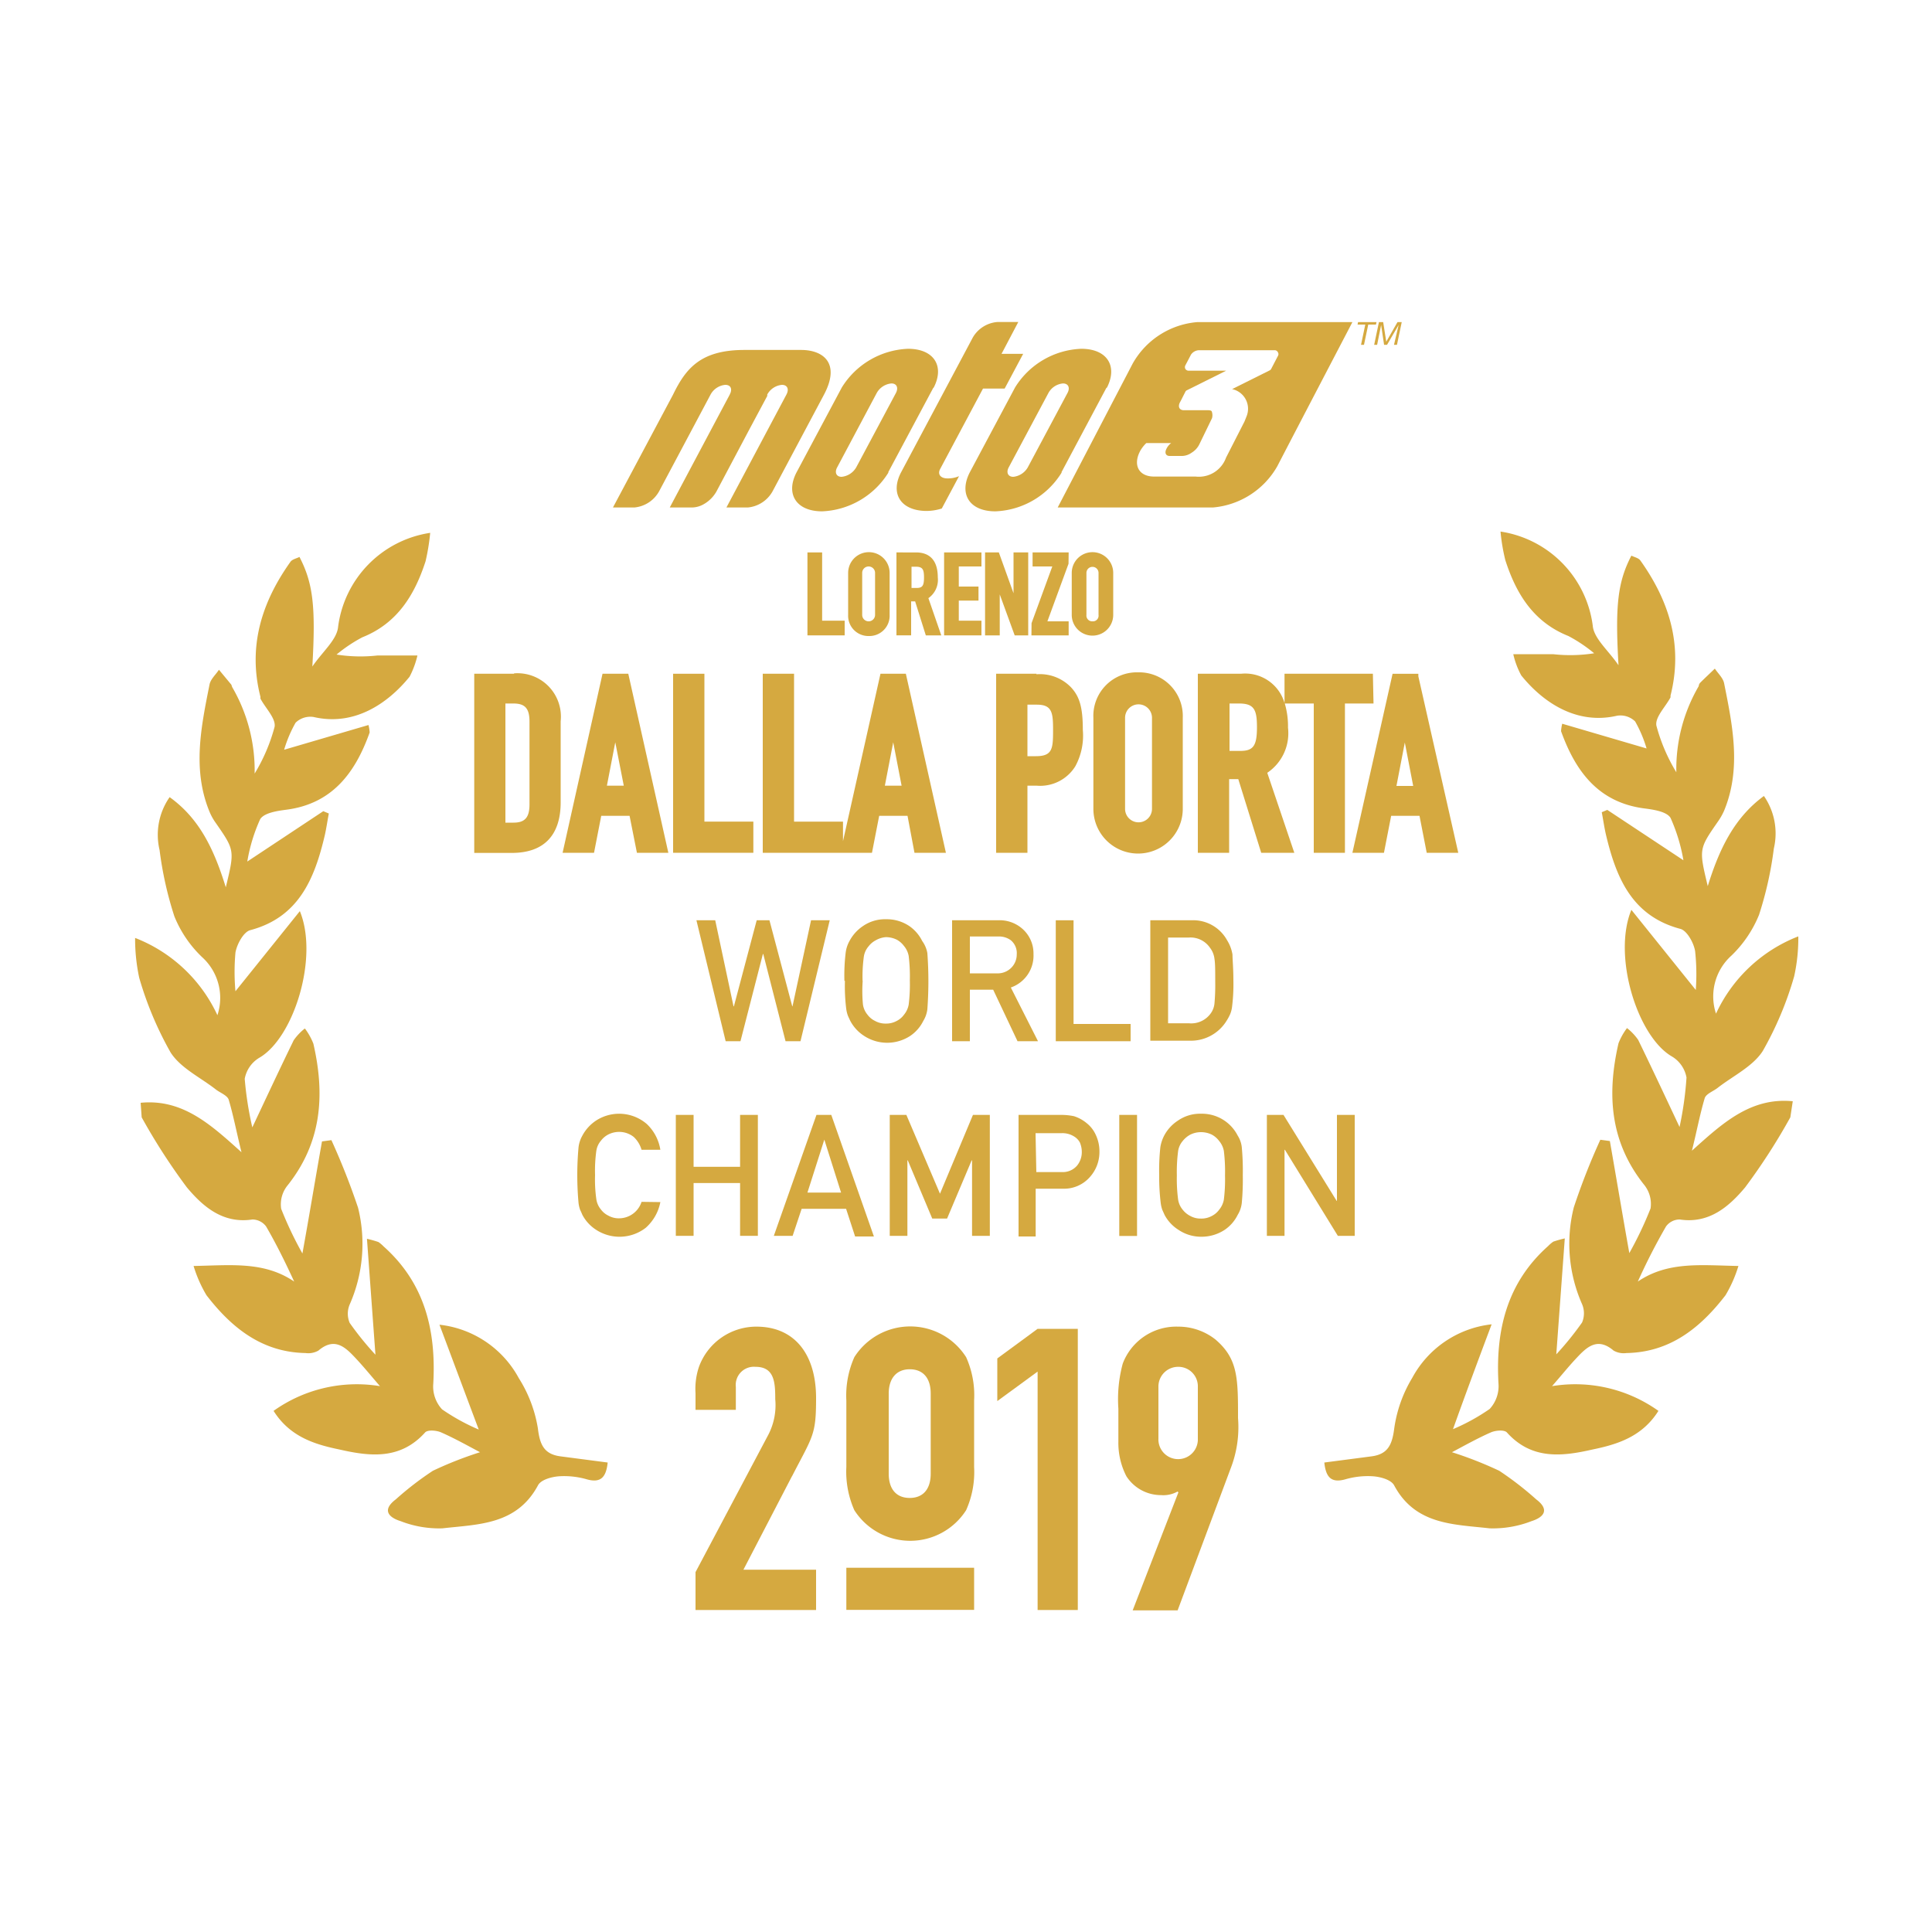 <svg id="Calque_1" data-name="Calque 1" xmlns="http://www.w3.org/2000/svg" viewBox="0 0 150 150"><defs><style>.cls-1{fill:#d5a940;}</style></defs><polygon class="cls-1" points="54.07 71.45 55.53 71.45 56.95 78.13 56.98 78.13 58.75 71.45 59.74 71.45 61.51 78.13 61.53 78.13 62.97 71.45 64.42 71.45 62.15 80.84 60.99 80.84 59.26 74.07 59.23 74.07 57.49 80.84 56.34 80.84 54.07 71.45"/><path class="cls-1" d="M65.56,76.15a14.75,14.75,0,0,1,.1-2.2,2.5,2.5,0,0,1,.3-.9A3.19,3.19,0,0,1,67,71.9a3,3,0,0,1,1.79-.53,3.13,3.13,0,0,1,1.81.53,3.06,3.06,0,0,1,1,1.16A2.26,2.26,0,0,1,72,74a29.74,29.74,0,0,1,0,4.36,2.25,2.25,0,0,1-.32.91,3,3,0,0,1-1,1.15,3.27,3.27,0,0,1-3.6,0A3.11,3.11,0,0,1,66,79.23c-.06-.14-.13-.27-.18-.4a2.56,2.56,0,0,1-.12-.51,14.53,14.53,0,0,1-.1-2.17m1.38,0A11.06,11.06,0,0,0,67,78a1.61,1.61,0,0,0,.36.79,1.57,1.57,0,0,0,.57.47,1.64,1.64,0,0,0,.84.21,1.69,1.69,0,0,0,.86-.21,1.58,1.58,0,0,0,.55-.47,1.71,1.71,0,0,0,.37-.79,12.68,12.68,0,0,0,.09-1.88,13,13,0,0,0-.09-1.9,1.67,1.67,0,0,0-.37-.78,1.72,1.72,0,0,0-.55-.48,1.91,1.91,0,0,0-.86-.2A1.86,1.86,0,0,0,68,73a1.7,1.7,0,0,0-.57.48,1.57,1.57,0,0,0-.36.78,11.34,11.34,0,0,0-.1,1.9"/><path class="cls-1" d="M73.92,71.45h3.56a2.67,2.67,0,0,1,1.85.62,2.54,2.54,0,0,1,.91,2,2.62,2.62,0,0,1-1.76,2.6l2.11,4.17H79l-1.89-4H75.3v4H73.92Zm1.38,4.12h2.09a1.47,1.47,0,0,0,1.16-.47,1.45,1.45,0,0,0,.39-1A1.3,1.3,0,0,0,78.48,73a1.56,1.56,0,0,0-1-.29H75.3Z"/><polygon class="cls-1" points="81.97 71.45 83.35 71.45 83.35 79.5 87.78 79.5 87.78 80.84 81.97 80.84 81.97 71.45"/><path class="cls-1" d="M89.31,71.45H92.5A3,3,0,0,1,95.27,73a3,3,0,0,1,.42,1.11c0,.39.07,1.06.07,2a14,14,0,0,1-.11,2.11,2.13,2.13,0,0,1-.15.54,3.77,3.77,0,0,1-.26.48,3.25,3.25,0,0,1-2.84,1.56H89.31Zm1.38,8h1.65A1.86,1.86,0,0,0,94,78.68a1.57,1.57,0,0,0,.29-.76,16,16,0,0,0,.06-1.72c0-.82,0-1.41-.06-1.76a1.72,1.72,0,0,0-.35-.86,1.83,1.83,0,0,0-1.63-.79H90.69Z"/><path class="cls-1" d="M51.27,93.33a3.57,3.57,0,0,1-1.14,2,3.33,3.33,0,0,1-3.85.15,3.11,3.11,0,0,1-1.06-1.15c-.06-.14-.12-.28-.18-.4a2.56,2.56,0,0,1-.12-.51,23.92,23.92,0,0,1,0-4.37,2.44,2.44,0,0,1,.3-.89A3.21,3.21,0,0,1,46.28,87a3.29,3.29,0,0,1,3.94.27,3.52,3.52,0,0,1,1.05,2H49.81a2.2,2.2,0,0,0-.61-1,1.82,1.82,0,0,0-1.13-.39,1.86,1.86,0,0,0-.84.2,1.7,1.7,0,0,0-.57.48,1.57,1.57,0,0,0-.36.78,11.28,11.28,0,0,0-.1,1.89,10.9,10.9,0,0,0,.1,1.88,1.6,1.6,0,0,0,.36.8,1.57,1.57,0,0,0,.57.47,1.64,1.64,0,0,0,.84.21,1.84,1.84,0,0,0,1.74-1.28Z"/><polygon class="cls-1" points="57.46 91.85 53.85 91.85 53.85 95.95 52.47 95.95 52.47 86.56 53.85 86.56 53.85 90.59 57.46 90.59 57.46 86.56 58.84 86.56 58.84 95.95 57.46 95.95 57.46 91.85"/><path class="cls-1" d="M65.69,93.85H62.24l-.7,2.1H60.08l3.31-9.39h1.15L67.85,96H66.39Zm-.39-1.26L64,88.48h0l-1.31,4.11Z"/><polygon class="cls-1" points="69.08 86.56 70.37 86.56 72.98 92.68 75.54 86.56 76.85 86.56 76.85 95.95 75.47 95.95 75.47 90.09 75.44 90.09 73.53 94.61 72.38 94.61 70.48 90.09 70.45 90.09 70.45 95.95 69.08 95.95 69.08 86.56"/><path class="cls-1" d="M79.08,86.56h3.3a4.93,4.93,0,0,1,1,.1,2.93,2.93,0,0,1,1,.55,2.43,2.43,0,0,1,.7.91,3,3,0,0,1,.28,1.34,2.89,2.89,0,0,1-.72,1.9,2.66,2.66,0,0,1-2.13.93h-2.1V96H79.08ZM80.46,91h2a1.45,1.45,0,0,0,1.16-.5,1.65,1.65,0,0,0,.37-1,1.9,1.9,0,0,0-.15-.8,1.22,1.22,0,0,0-.44-.46,1.71,1.71,0,0,0-1-.26h-2Z"/><rect class="cls-1" x="86.9" y="86.56" width="1.38" height="9.4"/><path class="cls-1" d="M90,91.26a16.91,16.91,0,0,1,.09-2.2,3,3,0,0,1,.3-.9A3.14,3.14,0,0,1,91.46,87a3,3,0,0,1,1.79-.53,3.11,3.11,0,0,1,2.84,1.69,2.12,2.12,0,0,1,.32.89,19.84,19.84,0,0,1,.08,2.2,19.56,19.56,0,0,1-.08,2.17,2.25,2.25,0,0,1-.32.91,3,3,0,0,1-1,1.15,3.26,3.26,0,0,1-1.81.54,3.14,3.14,0,0,1-1.79-.54,3.06,3.06,0,0,1-1.07-1.15l-.18-.4a2.56,2.56,0,0,1-.12-.51A16.67,16.67,0,0,1,90,91.26m1.37,0a12.26,12.26,0,0,0,.1,1.88,1.61,1.61,0,0,0,.36.79,1.75,1.75,0,0,0,.57.47,1.64,1.64,0,0,0,.84.21,1.69,1.69,0,0,0,.86-.21,1.58,1.58,0,0,0,.55-.47,1.71,1.71,0,0,0,.37-.79,12.68,12.68,0,0,0,.09-1.88,13,13,0,0,0-.09-1.9,1.67,1.67,0,0,0-.37-.78,1.72,1.72,0,0,0-.55-.48,1.91,1.91,0,0,0-.86-.2,1.86,1.86,0,0,0-.84.2,1.92,1.92,0,0,0-.57.48,1.57,1.57,0,0,0-.36.78,12.58,12.58,0,0,0-.1,1.9"/><polygon class="cls-1" points="98.36 86.56 99.65 86.56 103.78 93.24 103.8 93.24 103.8 86.56 105.18 86.56 105.18 95.95 103.87 95.95 99.76 89.27 99.73 89.27 99.73 95.95 98.36 95.95 98.36 86.56"/><path class="cls-1" d="M65.71,108.73a7.34,7.34,0,0,1,.62-3.36,5.14,5.14,0,0,1,8.68,0,7.21,7.21,0,0,1,.62,3.36v5.16a7.26,7.26,0,0,1-.62,3.36,5.15,5.15,0,0,1-8.68,0,7.39,7.39,0,0,1-.62-3.36ZM69,114.41c0,1.24.62,1.89,1.63,1.89s1.63-.65,1.63-1.89V108.2c0-1.24-.62-1.89-1.63-1.89S69,107,69,108.2Z"/><rect class="cls-1" x="65.71" y="121.72" width="9.92" height="3.27"/><path class="cls-1" d="M61.49,114.61l-3.77,7.26h5.64V125H54v-2.94l5.67-10.7a5,5,0,0,0,.52-2.73c0-1.29-.06-2.51-1.53-2.51a1.41,1.41,0,0,0-1.53,1.56v1.78H54v-1.29a5.38,5.38,0,0,1,.25-2A4.74,4.74,0,0,1,58.73,103c2.94,0,4.63,2.12,4.63,5.55,0,2.88-.24,2.91-1.87,6.07"/><polygon class="cls-1" points="83.68 103.17 83.68 125 80.56 125 80.56 106.49 77.43 108.78 77.43 105.47 80.56 103.17 83.68 103.17"/><path class="cls-1" d="M96.12,110.1a8.85,8.85,0,0,1-.58,3.93l-4.11,11H87.94l3.55-9.16-.06-.07a2.26,2.26,0,0,1-1.29.28,3.19,3.19,0,0,1-2.69-1.47,5.66,5.66,0,0,1-.62-2.67c0-.74,0-1.47,0-2.57a10.57,10.57,0,0,1,.34-3.5A4.44,4.44,0,0,1,91.46,103a4.65,4.65,0,0,1,2.91,1c1.75,1.5,1.75,3,1.75,6.13M93,107.68a1.51,1.51,0,0,0-1.53-1.56,1.53,1.53,0,0,0-1.53,1.56v4a1.53,1.53,0,1,0,3.06.15Z"/><polygon class="cls-1" points="65.58 48.19 63.83 48.19 63.83 42.89 62.69 42.89 62.69 49.33 65.58 49.33 65.58 48.19"/><path class="cls-1" d="M67.46,49.38a1.57,1.57,0,0,0,1.61-1.64V44.48a1.61,1.61,0,1,0-3.22,0v3.26a1.57,1.57,0,0,0,1.61,1.64m.48-1.64a.48.48,0,1,1-1,0V44.48a.48.48,0,1,1,1,0Z"/><path class="cls-1" d="M70.74,46.69h.31l.83,2.64h1.2l-1-2.89a1.73,1.73,0,0,0,.73-1.61c0-1.6-.91-1.94-1.69-1.94H69.6v6.44h1.14Zm1-1.87c0,.66-.12.83-.59.83h-.38V44h.34c.53,0,.63.22.63.84"/><polygon class="cls-1" points="73.3 49.33 76.2 49.33 76.2 48.19 74.44 48.19 74.44 46.63 75.97 46.63 75.97 45.54 74.44 45.54 74.44 43.98 76.2 43.98 76.2 42.89 73.3 42.89 73.3 49.33"/><polygon class="cls-1" points="77.62 46.15 78.78 49.33 79.83 49.33 79.83 42.89 78.69 42.89 78.69 46.06 77.55 42.89 76.48 42.89 76.48 49.33 77.62 49.33 77.62 46.15"/><polygon class="cls-1" points="82.97 48.24 81.32 48.24 82.96 43.77 82.97 42.89 80.17 42.89 80.17 43.98 81.7 43.98 80.09 48.38 80.08 49.33 82.97 49.33 82.97 48.24"/><path class="cls-1" d="M86.43,47.74V44.48a1.61,1.61,0,1,0-3.22,0v3.26a1.61,1.61,0,1,0,3.22,0m-2.08-3.26a.47.47,0,1,1,.94,0v3.26a.44.44,0,0,1-.47.5.45.45,0,0,1-.47-.5Z"/><path class="cls-1" d="M39.91,52.31H36.82V66.22h2.92c2.48,0,3.79-1.36,3.79-3.93V56a3.37,3.37,0,0,0-3.62-3.72M41.11,56v6.45c0,1-.34,1.42-1.24,1.42h-.63V54.62h.63c.9,0,1.24.39,1.24,1.41"/><path class="cls-1" d="M46.78,52.31l-3.1,13.9h2.44l.56-2.87h2.2l.57,2.87h2.44l-3.11-13.9ZM48.43,61H47.12l.65-3.37Z"/><polygon class="cls-1" points="54.69 52.31 52.26 52.31 52.26 66.21 58.49 66.21 58.49 63.79 54.69 63.79 54.69 52.31"/><path class="cls-1" d="M68.36,52.31l-2.91,13V63.79h-3.8V52.31H59.22v13.9H67.7l.56-2.87h2.2L71,66.21h2.44l-3.11-13.9ZM70,61H68.7l.65-3.37Z"/><path class="cls-1" d="M80.47,52.31H77.34v13.9h2.43V61h.72a3.21,3.21,0,0,0,3-1.51,5,5,0,0,0,.58-2.82c0-1.72-.24-2.59-.93-3.32a3.36,3.36,0,0,0-2.67-1m1.29,4.36c0,1.42-.05,2-1.33,2h-.66v-4h.74c1.2,0,1.25.66,1.25,2"/><path class="cls-1" d="M88.35,52.2a3.38,3.38,0,0,0-3.46,3.53V62.8a3.47,3.47,0,1,0,6.94,0V55.73a3.39,3.39,0,0,0-3.48-3.53m-1,3.53a1,1,0,1,1,2.09,0V62.8a1,1,0,1,1-2.09,0Z"/><path class="cls-1" d="M106.59,52.31H99.73v2.27a3.18,3.18,0,0,0-3.38-2.27H93v13.9h2.43V60.49h.71l1.78,5.72h2.57L98.39,60A3.7,3.7,0,0,0,100,56.5a6.25,6.25,0,0,0-.25-1.88H102V66.21h2.42V54.62h2.22Zm-9,4.15c0,1.44-.28,1.84-1.29,1.84h-.84V54.62h.74c1.18,0,1.39.49,1.39,1.84"/><path class="cls-1" d="M110.12,52.51l0-.2h-2L105,66.21h2.45l.56-2.87h2.2l.56,2.87h2.45Zm-.4,8.51h-1.3l.65-3.37Z"/><path class="cls-1" d="M11,86.75a47.69,47.69,0,0,0,3.51,5.44c1.25,1.49,2.8,2.84,5.09,2.49a1.34,1.34,0,0,1,1.06.54c.79,1.36,1.49,2.78,2.18,4.28-2.34-1.59-4.92-1.26-7.81-1.21a10.18,10.18,0,0,0,1,2.27c1.95,2.53,4.31,4.43,7.69,4.49a1.59,1.59,0,0,0,1-.19c1.27-1.08,2.1-.26,2.91.61.61.65,1.17,1.34,1.87,2.15a11.13,11.13,0,0,0-8.26,1.92c1.26,2,3.17,2.6,5.12,3,2.37.54,4.72.81,6.64-1.32.2-.23.91-.17,1.27,0,1,.44,2,1,3,1.53a29,29,0,0,0-3.66,1.44,24.3,24.3,0,0,0-2.88,2.22c-1.15.87-.47,1.43.37,1.69a8.23,8.23,0,0,0,3.25.56c2.77-.32,5.76-.25,7.42-3.34.22-.42,1-.65,1.61-.7a6.34,6.34,0,0,1,2.2.24c1.06.29,1.48-.16,1.6-1.31l-3.67-.48c-1.28-.17-1.6-.92-1.75-2.18A10.38,10.38,0,0,0,40.28,107a8,8,0,0,0-6.16-4.15c1.1,2.93,2.09,5.59,3.05,8.14a16,16,0,0,1-2.85-1.57,2.62,2.62,0,0,1-.68-2c.23-4.15-.68-7.82-3.86-10.65a2.57,2.57,0,0,0-.4-.34,8.56,8.56,0,0,0-.89-.25c.22,3,.43,5.88.66,9a23.58,23.58,0,0,1-2-2.47,1.82,1.82,0,0,1,0-1.43,11.66,11.66,0,0,0,.65-7.51,54.45,54.45,0,0,0-2.07-5.25l-.73.1c-.52,2.92-1,5.84-1.52,8.7a28.07,28.07,0,0,1-1.65-3.47,2.33,2.33,0,0,1,.5-1.82c2.64-3.32,2.92-7,2-11a4.93,4.93,0,0,0-.66-1.18,4.18,4.18,0,0,0-.87.92c-1.11,2.28-2.18,4.57-3.21,6.76A26.5,26.5,0,0,1,19,83.76a2.4,2.4,0,0,1,1.14-1.64c2.67-1.55,4.62-7.79,3.14-11.38l-5,6.22a16.75,16.75,0,0,1,0-3c.11-.65.63-1.6,1.14-1.74,3.78-1,5-4,5.79-7.34.13-.57.21-1.15.32-1.72l-.43-.18-5.9,3.91a13.15,13.15,0,0,1,1-3.29c.31-.49,1.31-.64,2-.73,3.56-.45,5.37-2.83,6.5-6a3.16,3.16,0,0,0-.09-.58l-6.55,1.92a9.88,9.88,0,0,1,.89-2.1,1.64,1.64,0,0,1,1.41-.44c3.11.72,5.71-1,7.44-3.13a7,7,0,0,0,.61-1.65c-1.19,0-2.14,0-3.09,0a11.94,11.94,0,0,1-3.19-.07,11.57,11.57,0,0,1,2-1.34c2.71-1.08,4.06-3.28,4.91-5.9a16.45,16.45,0,0,0,.36-2.21,8.48,8.48,0,0,0-7.15,7.3c-.09,1-1.21,1.92-2,3.08.27-4.64.06-6.47-1-8.51-.23.12-.56.18-.7.38-2.25,3.16-3.32,6.6-2.33,10.48,0,0,0,.1,0,.14.39.74,1.21,1.54,1.1,2.19a13.79,13.79,0,0,1-1.55,3.63,12.85,12.85,0,0,0-1.73-6.69c-.05-.08-.05-.2-.12-.26L17,52c-.25.38-.65.73-.73,1.14-.66,3.3-1.35,6.62,0,9.89a4.28,4.28,0,0,0,.48.86c1.47,2.12,1.48,2.12.78,5-.88-2.85-2-5.31-4.36-7A5.11,5.11,0,0,0,12.39,66a27.84,27.84,0,0,0,1.15,5.15,9.08,9.08,0,0,0,2.16,3.17,4.27,4.27,0,0,1,1.18,4.5,11.72,11.72,0,0,0-6.39-6,14.35,14.35,0,0,0,.32,3.1,26.85,26.85,0,0,0,2.44,5.8c.78,1.21,2.31,1.93,3.5,2.86.33.26.87.45,1,.78.38,1.27.62,2.58,1,4.1-2.34-2.1-4.54-4.16-7.83-3.84L11,86.75"/><path class="cls-1" d="M139,86.75a47.69,47.69,0,0,1-3.51,5.44c-1.25,1.49-2.8,2.84-5.08,2.49a1.31,1.31,0,0,0-1.06.54,47.67,47.67,0,0,0-2.19,4.28c2.34-1.59,4.92-1.26,7.81-1.21a10.18,10.18,0,0,1-1,2.27c-1.95,2.53-4.3,4.43-7.69,4.49a1.59,1.59,0,0,1-1-.19c-1.27-1.08-2.1-.26-2.91.61-.61.65-1.16,1.34-1.87,2.15a11.12,11.12,0,0,1,8.26,1.92c-1.26,2-3.17,2.6-5.12,3-2.37.54-4.72.81-6.64-1.32-.2-.23-.9-.17-1.27,0-1,.44-2,1-3,1.53a29.72,29.72,0,0,1,3.67,1.44,25,25,0,0,1,2.87,2.22c1.15.87.47,1.43-.36,1.69a8.27,8.27,0,0,1-3.26.56c-2.77-.32-5.76-.25-7.41-3.34-.23-.42-1-.65-1.62-.7a6.26,6.26,0,0,0-2.19.24c-1.07.29-1.49-.16-1.61-1.31l3.67-.48c1.28-.17,1.6-.92,1.76-2.18a10.36,10.36,0,0,1,1.4-3.92,8,8,0,0,1,6.16-4.15c-1.1,2.93-2.09,5.59-3,8.14a15.69,15.69,0,0,0,2.85-1.57,2.62,2.62,0,0,0,.68-2c-.23-4.15.68-7.82,3.86-10.65a2.57,2.57,0,0,1,.4-.34,8.56,8.56,0,0,1,.89-.25c-.22,3-.43,5.88-.66,9a23.58,23.58,0,0,0,2-2.47,1.82,1.82,0,0,0,0-1.43,11.59,11.59,0,0,1-.64-7.51,51.9,51.9,0,0,1,2.06-5.25l.74.1c.51,2.92,1,5.84,1.51,8.7a28.07,28.07,0,0,0,1.65-3.47,2.36,2.36,0,0,0-.49-1.82c-2.65-3.32-2.92-7-2-11a4.93,4.93,0,0,1,.66-1.18,4.18,4.18,0,0,1,.87.92c1.11,2.28,2.18,4.57,3.21,6.76a26.5,26.5,0,0,0,.54-3.84,2.4,2.4,0,0,0-1.14-1.64c-2.67-1.55-4.62-7.79-3.14-11.38l5,6.22a16.75,16.75,0,0,0-.05-3c-.1-.65-.63-1.6-1.14-1.74-3.78-1-5-4-5.79-7.34-.13-.57-.21-1.15-.32-1.72l.43-.18,5.91,3.91a13.56,13.56,0,0,0-1-3.29c-.3-.49-1.31-.64-2-.73-3.56-.45-5.36-2.83-6.5-6a3.16,3.16,0,0,1,.09-.58l6.55,1.92a9.88,9.88,0,0,0-.89-2.1,1.64,1.64,0,0,0-1.41-.44c-3.11.72-5.71-1-7.43-3.13a6.51,6.51,0,0,1-.62-1.65c1.19,0,2.14,0,3.09,0a11.93,11.93,0,0,0,3.19-.07,11.57,11.57,0,0,0-2-1.34c-2.71-1.08-4.06-3.28-4.9-5.9a15,15,0,0,1-.37-2.21,8.5,8.5,0,0,1,7.16,7.3c.08,1,1.21,1.92,2,3.08-.27-4.64-.06-6.47,1-8.51.24.12.56.18.7.38,2.25,3.16,3.32,6.6,2.34,10.48,0,0,0,.1,0,.14-.39.74-1.21,1.54-1.1,2.19a13.79,13.79,0,0,0,1.55,3.63,12.77,12.77,0,0,1,1.74-6.69c0-.08.05-.2.11-.26.37-.37.76-.73,1.14-1.1.25.38.64.73.72,1.14.66,3.3,1.35,6.62,0,9.89a4.89,4.89,0,0,1-.49.86c-1.47,2.12-1.47,2.12-.78,5,.88-2.85,2.05-5.31,4.36-7a5.11,5.11,0,0,1,.77,4.08,27.84,27.84,0,0,1-1.15,5.15,9.19,9.19,0,0,1-2.15,3.17,4.26,4.26,0,0,0-1.19,4.5,11.72,11.72,0,0,1,6.39-6,13.74,13.74,0,0,1-.32,3.1,26.36,26.36,0,0,1-2.44,5.8c-.78,1.21-2.31,1.93-3.5,2.86-.33.26-.87.45-1,.78-.38,1.27-.62,2.58-1,4.1,2.34-2.1,4.54-4.16,7.83-3.84L139,86.75"/><path class="cls-1" d="M59.57,30.63l0,.11-1.38,2.58-2.56,4.83a2.61,2.61,0,0,1-1,1,1.87,1.87,0,0,1-.88.25H52l3.23-6.08,1.43-2.69a.54.54,0,0,1,.05-.11c.14-.36,0-.64-.4-.64a1.45,1.45,0,0,0-1.14.75l-1.43,2.69-2.57,4.83a2.45,2.45,0,0,1-1.91,1.25H47.59l4.67-8.77c1-2.06,2.17-3.46,5.54-3.46h4.4c1.69,0,3.08,1,1.78,3.46l-4,7.52a2.46,2.46,0,0,1-1.91,1.25H56.4l3.23-6.08,1.43-2.69c.22-.42.07-.75-.35-.75a1.45,1.45,0,0,0-1.14.75m16.75-.46L73,36.4c-.22.4,0,.7.46.74a2.24,2.24,0,0,0,1-.17l-1.34,2.51a4,4,0,0,1-1.16.19c-2,0-2.88-1.32-2-3l5.57-10.47A2.43,2.43,0,0,1,77.44,25h1.62l-1.3,2.47h1.68L78,30.17ZM65,36.28c-.22.4-.07.74.34.74a1.48,1.48,0,0,0,1.14-.74l3.08-5.77c.21-.41.06-.74-.35-.74a1.46,1.46,0,0,0-1.14.74Zm7.45-6.15-3.48,6.52,0,.05a6.36,6.36,0,0,1-5.14,3c-2,0-2.85-1.33-2-3l3.53-6.62a6.34,6.34,0,0,1,5.14-3c2,0,2.85,1.33,2,3Zm5.87,6.15c-.22.4-.06.74.35.74a1.47,1.47,0,0,0,1.13-.74l3.08-5.77c.22-.41.06-.74-.35-.74a1.44,1.44,0,0,0-1.13.74Zm7.57-6.15-3.47,6.52,0,.05a6.33,6.33,0,0,1-5.14,3c-2,0-2.84-1.33-2-3l3.53-6.62a6.33,6.33,0,0,1,5.14-3c2,0,2.84,1.33,2,3Z"/><path class="cls-1" d="M82.12,39.4l5.82-11.17a6.35,6.35,0,0,1,5-3.22H105c-5.83,11.17-5.82,11.17-5.82,11.17a6.37,6.37,0,0,1-5,3.22H82.12ZM99.2,27.32a.28.28,0,0,0-.24-.13H93.1a.79.79,0,0,0-.63.34l-.22.42h0l-.22.42a.29.29,0,0,0,0,.27.29.29,0,0,0,.24.14h2.93L92.15,30.3a.23.23,0,0,0-.12.12l-.35.69-.06.11c-.19.35-.06.63.3.63H93.8c.28,0,.29.1.3.16a.83.83,0,0,1,0,.46l-1,2.06a1.57,1.57,0,0,1-.57.61,1.35,1.35,0,0,1-.72.26h-1c-.3,0-.38-.24-.28-.48a1.22,1.22,0,0,1,.4-.52H89a2.58,2.58,0,0,0-.47.6c-.59,1.1-.12,2,1.07,2h3.23a2.24,2.24,0,0,0,2.36-1.47l1.43-2.8s.15-.37.18-.45a1.56,1.56,0,0,0-1.14-2.07l2.91-1.45a.27.27,0,0,0,.13-.13l.52-1a.26.26,0,0,0,0-.27"/><polygon class="cls-1" points="106.83 25.2 106.23 25.2 105.9 26.77 105.67 26.77 106 25.2 105.4 25.2 105.44 25.01 106.87 25.01 106.83 25.2"/><polygon class="cls-1" points="107.06 25.01 107.39 25.01 107.63 26.53 107.63 26.53 108.5 25.01 108.83 25.01 108.46 26.77 108.23 26.77 108.59 25.23 108.59 25.23 107.69 26.77 107.46 26.77 107.23 25.23 107.23 25.23 106.92 26.77 106.69 26.77 107.06 25.01"/></svg>